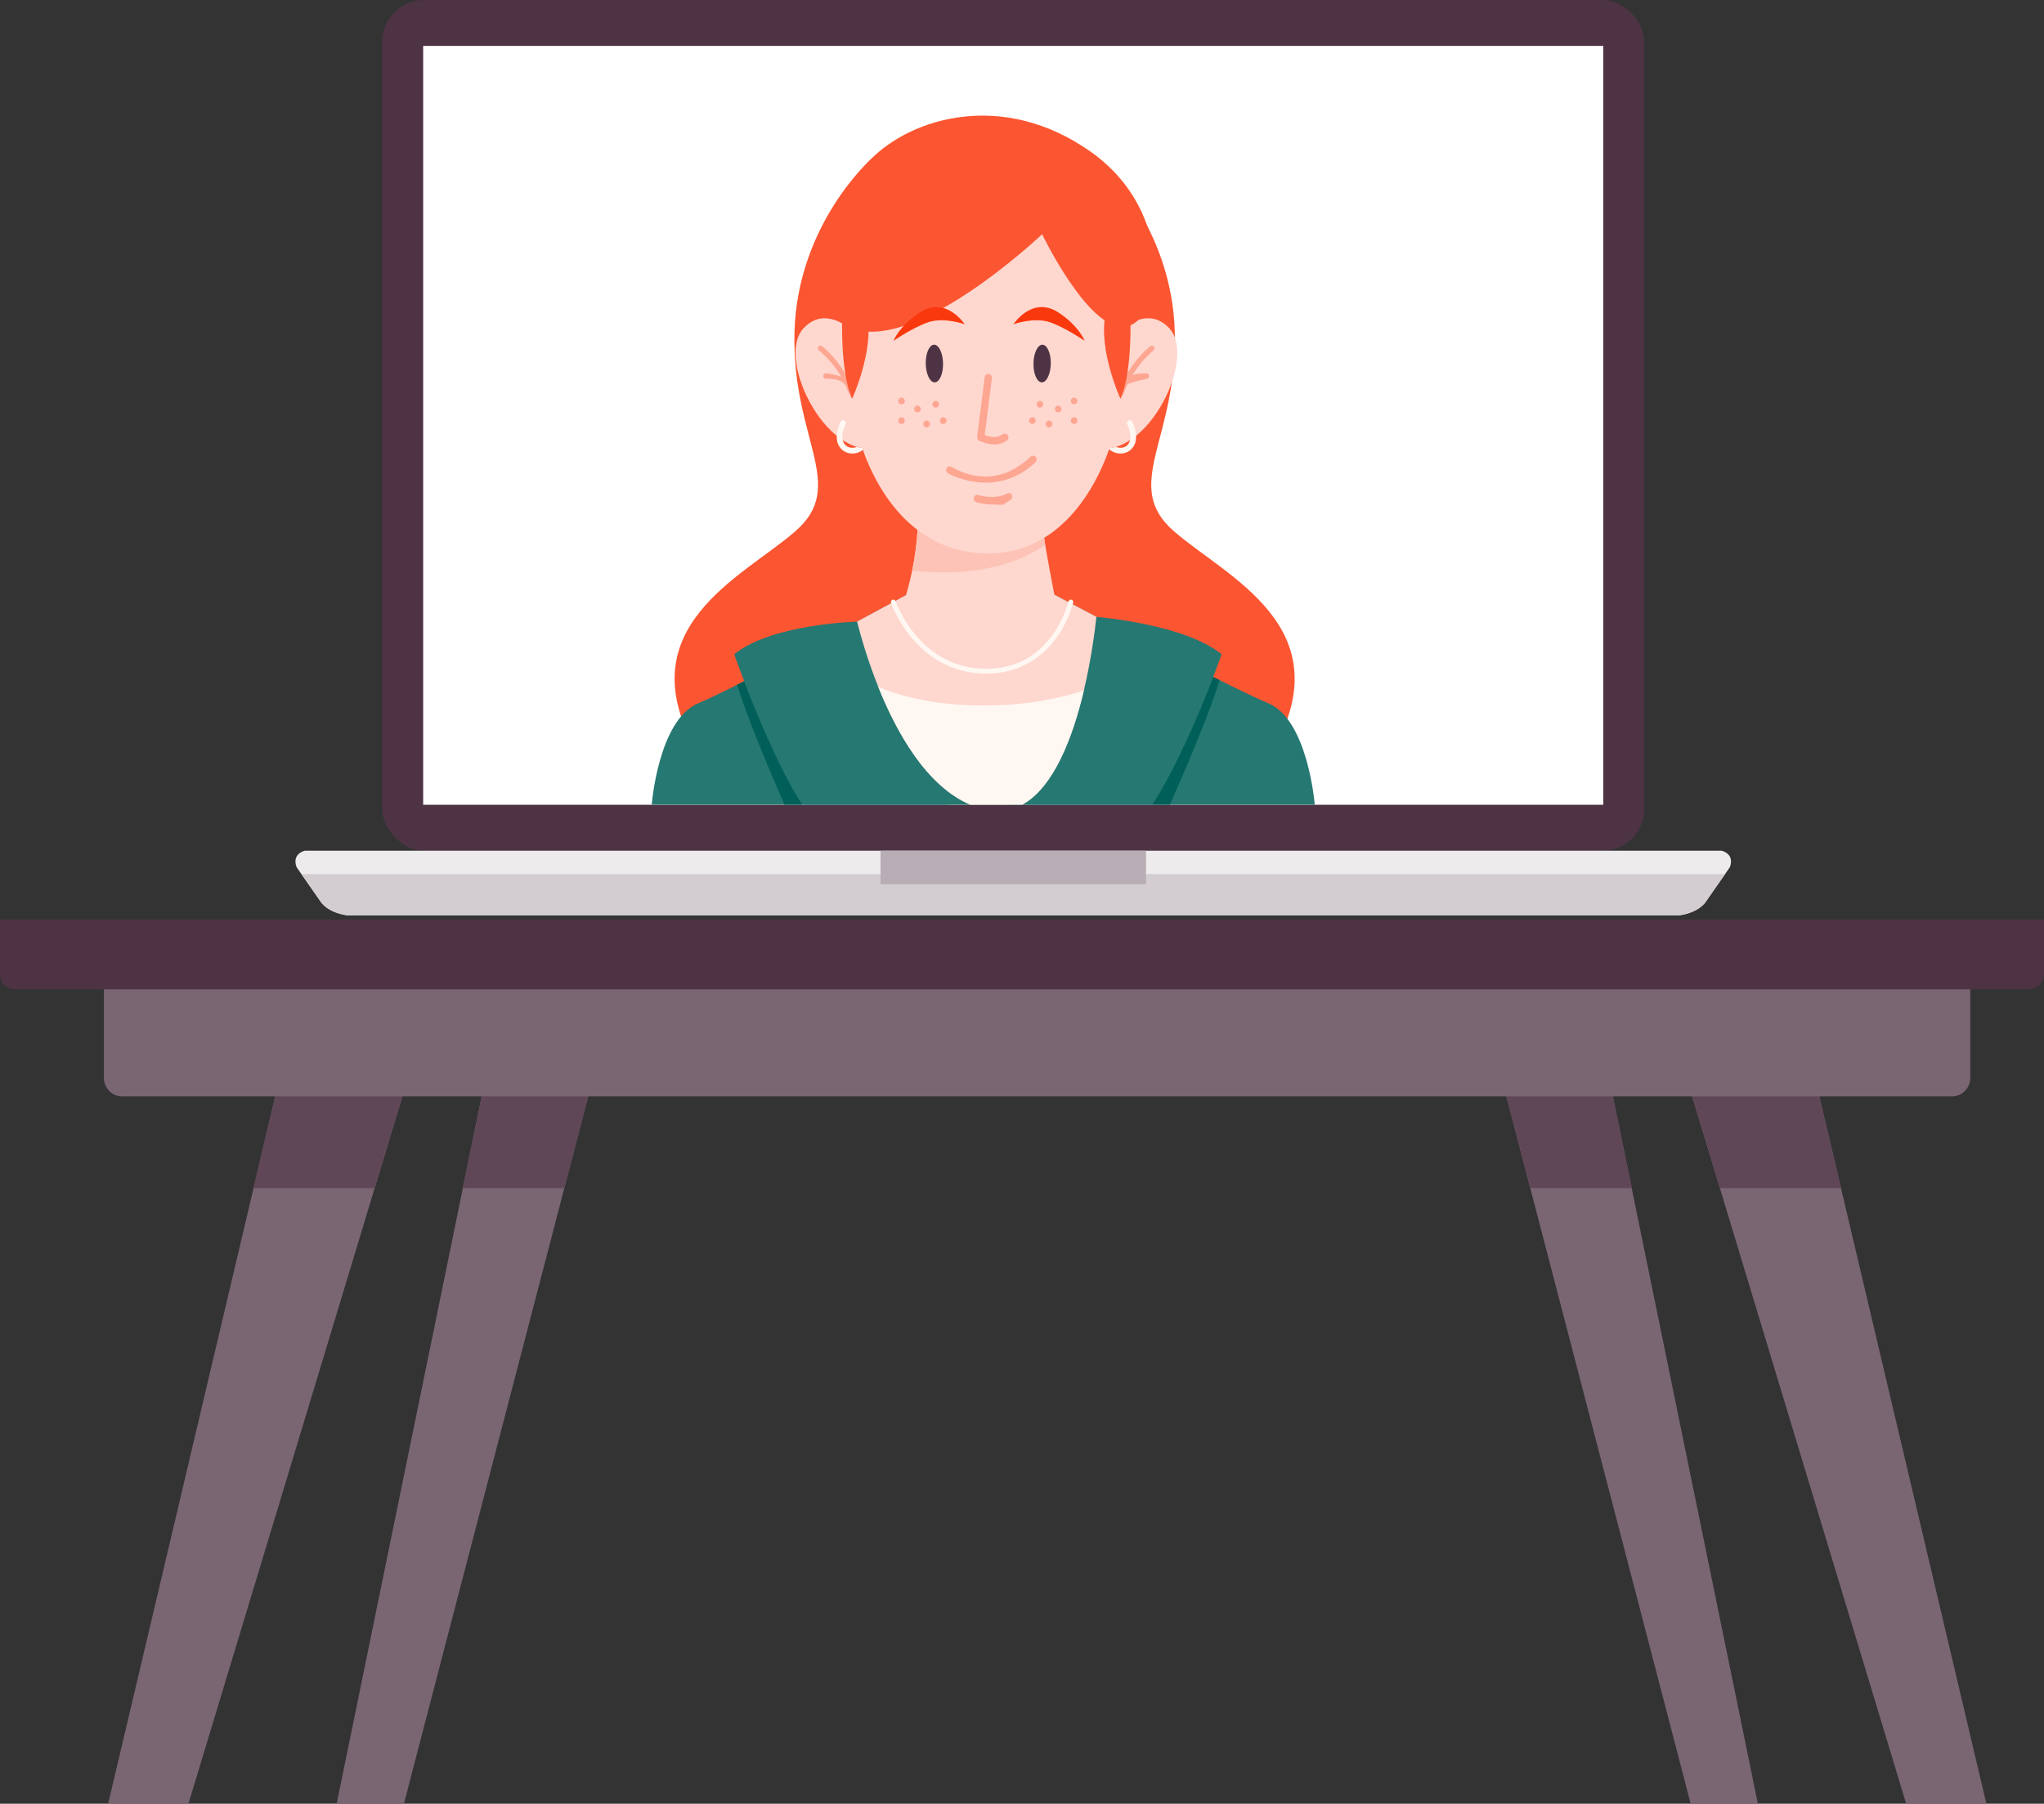 <?xml version="1.0" encoding="UTF-8"?><svg xmlns="http://www.w3.org/2000/svg" viewBox="0 0 437.13 385.84"><rect x="0" y="0" width="437.13" height="385.84" fill="#333333" stroke="none"/><g id="a"/><g id="b"><g id="c"><polygon points="40.3 385.84 23.13 385.84 59.57 231.52 86.97 231.52 40.3 385.84" style="fill:#7a6673;"/><polygon points="54.18 254.17 80.09 254.17 86.97 231.52 59.57 231.52 54.18 254.17" style="fill:#604757;"/><polygon points="86.38 385.84 72 385.84 103.63 231.52 126.58 231.52 86.38 385.84" style="fill:#7a6673;"/><polygon points="98.94 254.17 120.67 254.17 126.58 231.52 103.63 231.52 98.94 254.17" style="fill:#604757;"/><polygon points="407.65 385.84 424.81 385.84 388.37 231.52 360.97 231.52 407.65 385.84" style="fill:#7a6673;"/><polygon points="393.76 254.17 367.85 254.17 360.97 231.52 388.37 231.52 393.76 254.17" style="fill:#604757;"/><polygon points="361.57 385.84 375.94 385.84 344.31 231.52 321.37 231.52 361.57 385.84" style="fill:#7a6673;"/><polygon points="349.01 254.17 327.28 254.17 321.37 231.52 344.31 231.52 349.01 254.17" style="fill:#604757;"/><path d="M22.22,209.24H421.36v21.34c0,2.19-1.77,3.96-3.96,3.96H26.18c-2.19,0-3.96-1.77-3.96-3.96v-21.34h0Z" style="fill:#7a6673;"/><rect x="81.74" y="0" width="269.9" height="181.97" rx="8.92" ry="8.92" style="fill:#4e3344;"/><rect x="90.5" y="9.82" width="252.38" height="162.33" style="fill:#fff;"/><g><path d="M74.27,195.8c-4.34-.61-5.69-2.91-5.69-2.91l-5.15-7.39c-1.08-2.91,1.76-3.52,1.76-3.52H368.19s2.85,.61,1.76,3.52l-5.15,7.39s-1.35,2.3-5.69,2.91H74.27Z" style="fill:#edebec;"/><path d="M64.48,186.99l4.11,5.9s1.35,2.3,5.69,2.91H359.11c4.34-.61,5.69-2.91,5.69-2.91l4.11-5.9H64.48Z" style="fill:#d3ccd0;"/><rect x="188.31" y="181.97" width="56.77" height="7.18" style="fill:#b8adb4;"/></g><g><path d="M186.18,34.13s-15.62,13.91-16.27,36.84c-.64,22.93,11.48,32.78,.23,42.63-11.26,9.85-36.29,20.53-21.11,47.07h61.85V38.88l-24.7-4.75Z" style="fill:#fb5631;"/><path d="M234.97,34.13s15.62,13.91,16.27,36.84c.64,22.93-11.48,32.78-.23,42.63,11.26,9.85,36.29,20.53,21.11,47.07h-61.85V38.88l24.7-4.75Z" style="fill:#fb5631;"/><g><path d="M281.17,172.12H139.38s1.42-18.18,9.99-21.7c1.77-.73,4.72-2.15,8.27-3.94,.49-.25,1-.5,1.51-.77h.01c7.41-3.77,16.94-8.85,24.14-12.73,6.13-3.3,10.58-5.73,10.58-5.73l1.08,.25c10.08,2.32,20.54,2.24,30.58-.25,0,0,3.66,1.94,8.94,4.7,3.13,1.64,6.82,3.57,10.67,5.56,10.34,5.35,21.75,11.14,26.03,12.9,8.56,3.52,9.99,21.7,9.99,21.7Z" style="fill:#267872;"/><path d="M171.56,172.12h-3.78c-2.93-6.63-7.83-18.09-10.14-25.64,.49-.25,1-.5,1.51-.77,1.7,4.47,7.27,18.63,12.41,26.41Z" style="fill:#006059;"/><path d="M246.42,172.12h3.78c2.93-6.63,8.32-19.06,10.63-26.62-.49-.25-.86-.42-1.37-.69-1.7,4.47-7.9,19.52-13.04,27.3Z" style="fill:#006059;"/><path d="M202.84,172.12h-30.97c-5.21-7.98-10.05-19.54-12.71-26.41-1.35-3.48-2.14-5.76-2.14-5.76,7.99-6.5,26.27-6.97,26.27-6.97,6.51,8.97,14.9,28.03,19.54,39.14Z" style="fill:#267872;"/><path d="M215.43,172.12h30.97c5.21-7.98,10.05-19.54,12.71-26.41,1.35-3.48,2.14-5.76,2.14-5.76-7.99-6.5-26.77-7.99-26.77-7.99-6.51,8.97-14.41,29.05-19.05,40.16Z" style="fill:#267872;"/><path d="M234.48,131.95c-.38,3.43-1.18,9.39-2.68,15.73-2.34,9.87-6.37,20.69-13.15,24.43h-11.18c-9.34-3.98-15.73-15.43-19.64-25.18-2.42-6.02-3.89-11.4-4.53-13.96,6.13-3.3,10.58-5.73,10.58-5.73l1.08,.25c10.08,2.32,20.54,2.24,30.58-.25,0,0,3.66,1.94,8.94,4.7Z" style="fill:#fed7cf;"/><path d="M231.8,147.68c-2.34,9.87-6.37,20.69-13.15,24.43h-11.18c-9.34-3.98-15.73-15.43-19.64-25.18,4.9,2.08,12.21,3.97,22.54,3.97,9.08,0,16.18-1.46,21.44-3.23Z" style="fill:#fff7f1;"/></g><g><g><g><path d="M226.26,130.96s-2.78,8.98-15.56,8.98c-14.9,0-18.41-8.17-18.41-8.17,1.3-3.53,2.19-6.8,2.79-9.72h0c1.1-5.35,1.26-9.55,1.19-12.13l26.18-1.07c.24,2.28,.64,4.96,1.08,7.66,1.18,7.17,2.73,14.43,2.73,14.43Z" style="fill:#fed7cf;"/><path d="M210.88,144.1c-7.82,0-12.93-4.12-15.84-7.57-3.14-3.73-4.43-7.41-4.48-7.56-.1-.28,.05-.58,.31-.68,.27-.1,.56,.05,.66,.32,.01,.04,1.29,3.67,4.31,7.25,4.03,4.76,9.09,7.18,15.04,7.18s10.7-2.4,14.16-7.15c2.6-3.56,3.45-7.19,3.46-7.22,.07-.29,.34-.46,.62-.4,.28,.07,.45,.35,.39,.64-.04,.16-.9,3.85-3.62,7.59-2.52,3.47-7.17,7.6-15.01,7.6Z" style="fill:#fff7f1;"/></g><path d="M223.53,116.53c-4.06,2.9-12.93,7.22-28.46,5.53,1.1-5.35,1.26-9.55,1.19-12.13l26.18-1.07c.24,2.28,.64,4.96,1.08,7.66Z" style="fill:#fdc3b6;"/></g><g><g><path d="M186.27,74.83s-8.1-11.34-14.41-4.63c-6.3,6.71,5.85,30.08,16.88,24.99l-2.48-20.36Z" style="fill:#fed7cf;"/><path d="M182.91,88.23c-.27,0-.51-.21-.55-.5-1.04-7.68-6.42-12.14-7.22-12.76-.25-.19-.29-.55-.11-.81s.54-.3,.78-.11c.27,.21,6.52,5.17,7.65,13.52,.04,.32-.17,.61-.48,.65-.03,0-.05,0-.08,0Z" style="fill:#fda692;"/><path d="M181.21,82.57c-.18,0-.36-.09-.46-.25-.81-1.24-3.25-1.36-4.11-1.31-.31,.02-.57-.22-.59-.54-.02-.32,.22-.59,.52-.61,.4-.03,4.29,.56,5.11,1.81,.17,.26,.11,.62-.15,.8-.1,.07-.21,.1-.31,.1Z" style="fill:#fda692;"/></g><path d="M183.74,95.71c-.16-.02-.31-.08-.48-.12-.74,.31-1.61,.26-2.21-.17-1.87-1.35-.24-4.6-.22-4.65,.15-.3,.04-.67-.25-.83-.29-.16-.65-.04-.81,.26-.09,.17-2.14,4.25,.59,6.22,.55,.4,1.23,.6,1.93,.6s1.37-.19,1.97-.58c.24-.15,.45-.34,.63-.54-.39-.06-.76-.13-1.16-.19Z" style="fill:#fff7f1;"/></g><g><g><path d="M235.64,74.83s8.1-11.34,14.41-4.63c6.3,6.71-5.85,30.08-16.88,24.99l2.48-20.36Z" style="fill:#fed7cf;"/><path d="M238.9,88.23s-.05,0-.08,0c-.31-.04-.52-.33-.48-.65,1.13-8.34,7.38-13.31,7.65-13.52,.25-.19,.6-.14,.78,.11,.19,.25,.14,.61-.11,.81-.06,.05-6.16,4.9-7.22,12.76-.04,.29-.28,.5-.55,.5Z" style="fill:#fda692;"/><path d="M240.6,82.57c-.11,0-.22-.03-.31-.1-.26-.18-.32-.54-.15-.8,1.33-2.03,4.95-1.82,5.11-1.81,.31,.02,.54,.29,.52,.61-.02,.32-.29,.56-.59,.54,.35,.02-3.75,.76-4.11,1.31-.11,.16-.28,.25-.46,.25Z" style="fill:#fda692;"/></g><path d="M238.17,95.71c.16-.02,.31-.08,.48-.12,.74,.31,1.61,.26,2.21-.17,1.87-1.35,.24-4.6,.22-4.65-.15-.3-.04-.67,.25-.83,.29-.16,.65-.04,.81,.26,.09,.17,2.14,4.25-.59,6.22-.55,.4-1.23,.6-1.93,.6s-1.37-.19-1.97-.58c-.24-.15-.45-.34-.63-.54,.39-.06,.76-.13,1.16-.19Z" style="fill:#fff7f1;"/></g><path d="M214.6,40.85c-23.94-.72-35.16,12.45-33.33,39.63,1.13,16.89,9.97,37.42,29.43,37.9,20.27,.49,29.5-23.15,29.94-40.62,.46-18.37-3.78-30.65-18.56-35.63-1.02-.34-6.38-1.25-7.48-1.28Z" style="fill:#fed7cf;"/><g><path d="M193.5,85.76c0,.4-.31,.72-.7,.72s-.7-.32-.7-.72,.31-.72,.7-.72,.7,.32,.7,.72Z" style="fill:#fda692;"/><path d="M196.91,87.49c0,.4-.31,.72-.7,.72s-.7-.32-.7-.72,.31-.72,.7-.72,.7,.32,.7,.72Z" style="fill:#fda692;"/><path d="M193.5,89.98c0,.4-.31,.72-.7,.72s-.7-.32-.7-.72,.31-.72,.7-.72,.7,.32,.7,.72Z" style="fill:#fda692;"/><path d="M198.86,90.7c0,.4-.31,.72-.7,.72s-.7-.32-.7-.72,.31-.72,.7-.72,.7,.32,.7,.72Z" style="fill:#fda692;"/><path d="M202.42,89.98c0,.4-.31,.72-.7,.72s-.7-.32-.7-.72,.31-.72,.7-.72,.7,.32,.7,.72Z" style="fill:#fda692;"/><path d="M200.8,86.48c0,.4-.31,.72-.7,.72s-.7-.32-.7-.72,.31-.72,.7-.72,.7,.32,.7,.72Z" style="fill:#fda692;"/></g><g><path d="M229,85.76c0,.4,.31,.72,.7,.72s.7-.32,.7-.72-.31-.72-.7-.72-.7,.32-.7,.72Z" style="fill:#fda692;"/><path d="M225.6,87.49c0,.4,.31,.72,.7,.72s.7-.32,.7-.72-.31-.72-.7-.72-.7,.32-.7,.72Z" style="fill:#fda692;"/><path d="M229,89.98c0,.4,.31,.72,.7,.72s.7-.32,.7-.72-.31-.72-.7-.72-.7,.32-.7,.72Z" style="fill:#fda692;"/><path d="M223.65,90.7c0,.4,.31,.72,.7,.72s.7-.32,.7-.72-.31-.72-.7-.72-.7,.32-.7,.72Z" style="fill:#fda692;"/><path d="M220.08,89.98c0,.4,.31,.72,.7,.72s.7-.32,.7-.72-.31-.72-.7-.72-.7,.32-.7,.72Z" style="fill:#fda692;"/><path d="M221.7,86.48c0,.4,.31,.72,.7,.72s.7-.32,.7-.72-.31-.72-.7-.72-.7,.32-.7,.72Z" style="fill:#fda692;"/></g><g><path d="M182.23,85.32s4.79-10.4,3.2-18.06l-5.24-1.57s-.8,13.15,2.04,19.63Z" style="fill:#fb5631;"/><path d="M239.63,85.32s-4.79-10.4-3.2-18.06l5.24-1.57s.8,13.15-2.04,19.63Z" style="fill:#fb5631;"/></g><path d="M186.18,34.13c-5.81,5.89-10.33,15.55-10.64,21.45-.31,5.97,1.18,11.91,5.54,14.18,13.62,7.12,41.79-19.66,41.79-19.66,0,0,9.94,20.77,17.77,19.79,7.83-.98,11.16-24.4-7.48-37.5-18.61-13.08-38.09-7.3-46.99,1.73Z" style="fill:#fb5631;"/><path d="M191.07,72.91s1.3-3.3,5.69-6.11c5.55-3.56,9.55,2.56,9.55,2.56,0,0-4.36-1.56-7.7-.46-3.27,1.07-7.54,4.01-7.54,4.01Z" style="fill:#fa380d;"/><path d="M231.97,72.91s-1.3-3.3-5.69-6.11c-5.55-3.56-9.55,2.56-9.55,2.56,0,0,4.36-1.56,7.7-.46,3.27,1.07,7.54,4.01,7.54,4.01Z" style="fill:#fa380d;"/><path d="M212.6,95.07c-.96,0-2.01-.26-3.17-.78-.32-.14-.5-.48-.46-.83l1.62-12.79c.06-.44,.45-.74,.87-.69,.42,.06,.72,.46,.67,.89l-1.54,12.18c1.61,.61,2.85,.56,3.87-.15,.36-.25,.84-.15,1.08,.22,.24,.36,.15,.86-.21,1.11-.81,.56-1.72,.85-2.72,.85Z" style="fill:#fda692;"/><path d="M210.78,103.24c-.68,0-1.32-.04-1.92-.11-3.54-.42-6.02-1.82-6.12-1.88-.37-.21-.51-.7-.3-1.08,.21-.38,.68-.52,1.05-.31h0c1.35,.77,9.02,5.34,16.91-2.16,.31-.3,.8-.28,1.1,.04,.29,.32,.27,.83-.04,1.13-3.65,3.47-7.57,4.38-10.68,4.38Z" style="fill:#fda692;"/><path d="M212.13,107.91c-1.8,0-3.25-.45-3.35-.49-.41-.13-.64-.58-.51-1,.13-.42,.56-.65,.97-.52,.05,.02,3.59,1.11,6.09-.34,.37-.22,.85-.08,1.06,.3,.21,.38,.08,.87-.29,1.09-2.58,1.5-.63,.96-3.96,.96Z" style="fill:#fda692;"/><g><path d="M201.68,77.73c.04,2.22-.76,4.04-1.78,4.06-1.02,.02-1.88-1.77-1.92-3.99-.04-2.22,.76-4.04,1.78-4.06,1.02-.02,1.88,1.77,1.92,3.99Z" style="fill:#4e3344;"/><path d="M221.02,77.73c-.04,2.22,.76,4.04,1.78,4.06,1.02,.02,1.88-1.77,1.92-3.99,.04-2.22-.76-4.04-1.78-4.06-1.02-.02-1.88,1.77-1.92,3.99Z" style="fill:#4e3344;"/></g></g></g><path d="M0,196.71H437.13v11.74c0,1.76-1.43,3.18-3.18,3.18H3.18c-1.76,0-3.18-1.43-3.18-3.18v-11.74H0Z" style="fill:#4e3344;"/></g></g></svg>